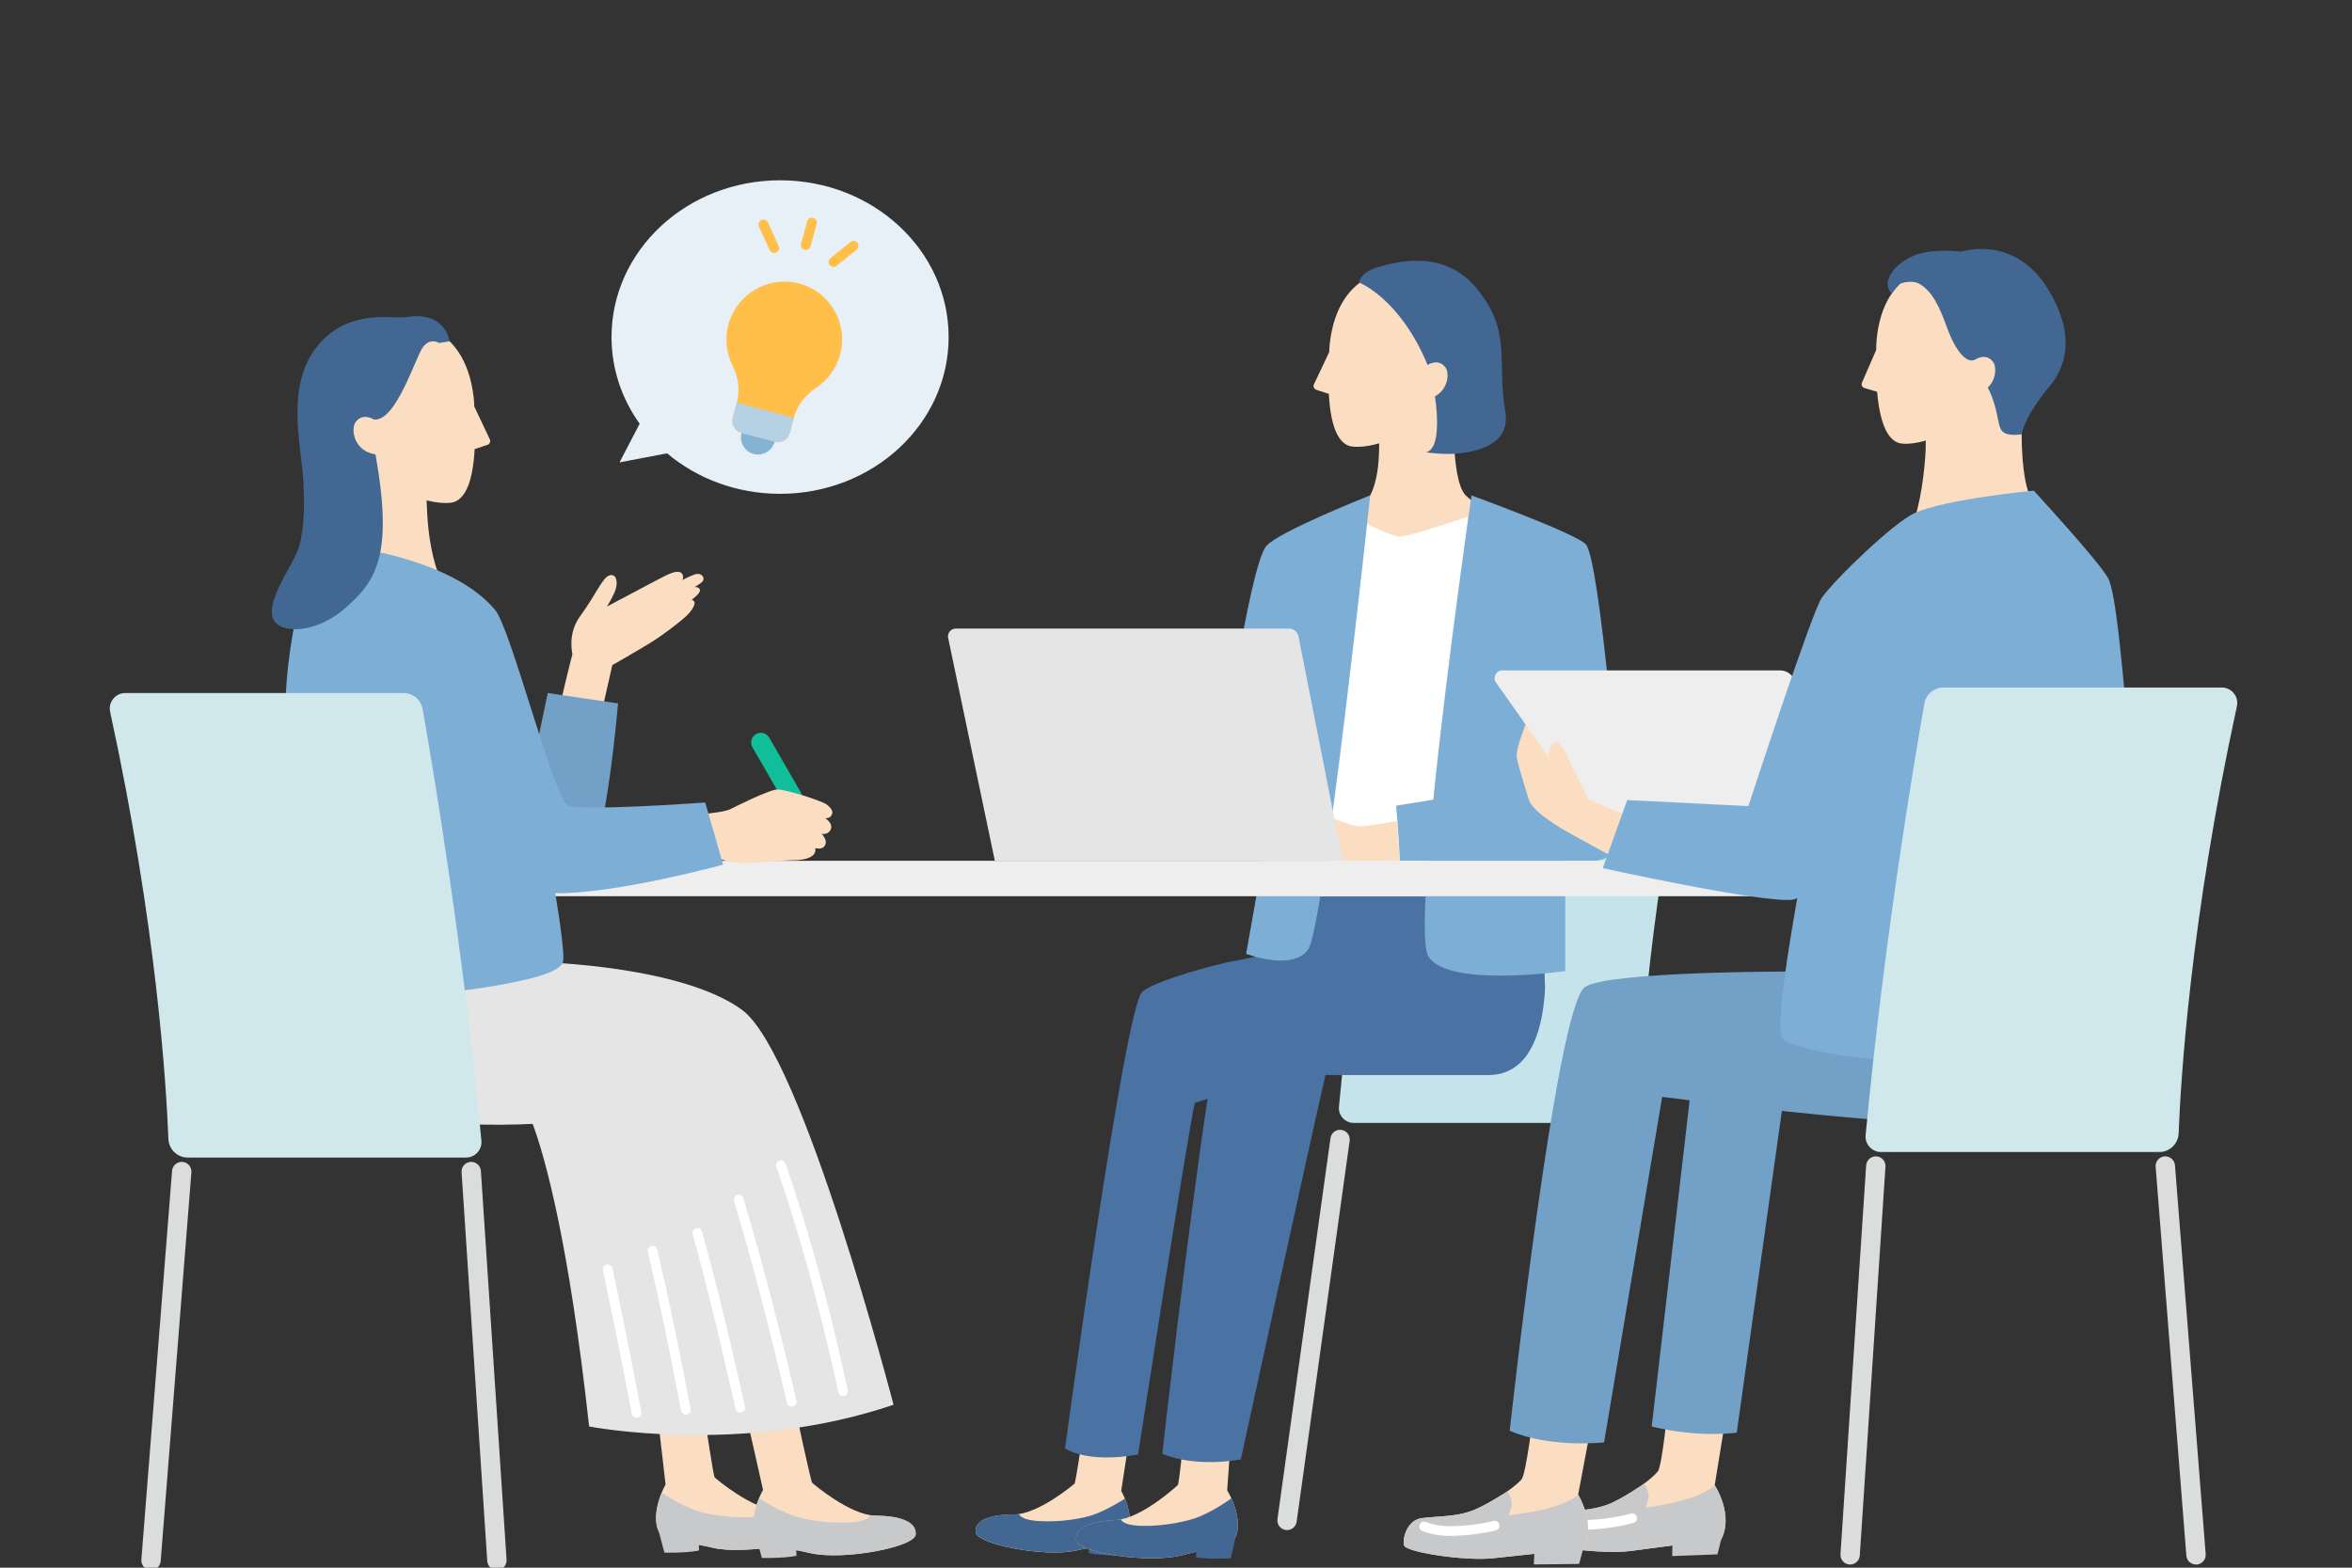 <svg width="300" height="200" viewBox="0 0 300 200" fill="none" xmlns="http://www.w3.org/2000/svg">
<rect x="0" y="0" width="300" height="200" fill="#333333" stroke="none"/>
<g clip-path="url(#clip0_17044_35205)">
<path d="M209 140.982C209.247 134.541 210.432 114.932 216.117 88.808C216.374 87.632 215.475 86.516 214.27 86.516H180.287C179.141 86.516 178.158 87.336 177.961 88.467C176.805 94.987 173.066 116.996 170.784 141.189C170.68 142.296 171.554 143.254 172.666 143.254H206.644C207.913 143.254 208.96 142.251 209.005 140.982H209Z" fill="#C4E3EB"/>
<path d="M164.167 195.201C164.112 195.201 164.053 195.201 163.994 195.191C163.317 195.097 162.848 194.475 162.942 193.798L169.704 145.2C169.797 144.523 170.42 144.054 171.097 144.148C171.773 144.242 172.242 144.864 172.149 145.541L165.387 194.139C165.303 194.756 164.769 195.206 164.167 195.206V195.201Z" fill="#DBDCDC"/>
<path d="M143.914 184.32L143.01 190.188C144.368 192.717 144.492 195.429 143.41 196.387C142.329 197.345 141.118 196.93 137.211 197.819C133.304 198.708 124.527 197.019 124.433 195.453C124.334 193.888 126.33 193.226 129.363 193.206C132.395 193.186 136.895 189.442 137.053 189.279C137.211 189.116 137.987 183.752 137.987 183.752L143.914 184.325V184.32Z" fill="#FBDEC1"/>
<path d="M143.485 191.186C142.813 191.625 141.292 192.559 139.554 193.216C138.343 193.675 135.345 194.243 132.456 194.05C130.658 193.932 130.105 193.478 129.946 193.152C129.749 193.181 129.556 193.196 129.369 193.196C126.336 193.216 124.34 193.878 124.439 195.443C124.538 197.009 133.315 198.698 137.217 197.809C137.854 197.666 138.417 197.557 138.921 197.469L138.892 198.15C140.571 198.491 143.095 198.442 143.095 198.442L143.777 195.898C144.335 194.875 144.246 193.048 143.485 191.176V191.186Z" fill="#416792"/>
<path d="M156.91 184.809L156.525 190.129C158.066 192.722 158.318 195.562 157.226 196.619C156.134 197.676 154.845 197.291 150.785 198.402C146.73 199.514 137.439 198.141 137.266 196.501C137.093 194.861 139.153 194.076 142.339 193.917C145.525 193.759 150.074 189.625 150.232 189.447C150.39 189.27 150.879 184.325 150.879 184.325L156.915 184.814L156.91 184.809Z" fill="#FBDEC1"/>
<path d="M157.065 191.156C156.383 191.645 154.823 192.697 153.03 193.468C151.78 194.006 148.658 194.737 145.62 194.668C143.729 194.624 143.126 194.164 142.943 193.833C142.736 193.873 142.543 193.898 142.346 193.907C139.16 194.066 137.075 194.861 137.248 196.496C137.421 198.131 146.732 199.509 150.792 198.397C151.454 198.215 152.042 198.076 152.565 197.963V198.684C154.343 198.965 156.991 198.802 156.991 198.802L157.594 196.101C158.137 194.999 157.954 193.088 157.07 191.156H157.065Z" fill="#416792"/>
<path d="M196.608 109.197H164.166L162.087 121.689L156.322 122.81C152.188 123.803 146.78 125.453 145.663 126.569C143.436 128.797 135.844 184.77 135.844 184.77C135.844 184.77 138.471 186.745 145.164 185.56C145.164 185.56 151.566 144.128 152.401 140.691L154.026 140.182C151.378 157.652 148.251 185.461 148.251 185.461C152.598 187.313 158.268 186.187 158.268 186.187C158.268 186.187 167.149 145.413 169.066 137.149H189.841C195.615 137.149 196.865 130.437 197.067 126.08L196.613 109.197H196.608Z" fill="#4A72A2"/>
<path d="M186.951 63.206L190.528 66.353L176.386 76.251L170.721 66.022C176.124 65.478 175.872 58.519 175.922 56.242V50.132H185.544C185.544 50.132 184.808 60.929 186.951 63.206Z" fill="#FBDEC1"/>
<path d="M187.203 65.918C187.203 65.918 179.74 68.526 178.436 68.447C177.132 68.363 172.563 65.918 172.563 65.918L166.922 114.334H185.03L187.208 65.918H187.203Z" fill="white"/>
<path d="M181.761 51.723C180.057 56.337 173.517 57.483 171.976 56.845C171.028 56.455 169.763 55.181 169.492 50.251L167.896 49.728C167.605 49.634 167.467 49.308 167.595 49.031L169.541 44.922C169.561 44.556 169.571 44.186 169.615 43.8C170.756 33.951 178.442 34.411 178.442 34.411C178.442 34.411 185.263 34.035 187.165 41.099C189.215 48.72 181.761 51.728 181.761 51.728V51.723Z" fill="#FBDEC1"/>
<path d="M158.955 121.688C158.955 121.688 164.848 123.955 166.863 121.13C168.883 118.305 174.771 63.191 174.771 63.191C174.771 63.191 163.02 67.844 161.504 69.672C159.296 72.334 155.434 99.787 155.434 99.787L162.556 101.284L158.945 121.688H158.955Z" fill="#7CAED6"/>
<path d="M206.709 104.382C206.709 104.382 204.101 71.135 202.238 69.401C200.653 67.919 187.692 63.207 187.692 63.207C187.692 63.207 184.536 84.925 182.817 102.021L178.08 102.786C178.08 102.786 178.401 106.254 178.549 109.82H182.116C181.631 116.197 181.538 120.953 182.204 122.035C184.679 126.055 199.645 123.882 199.645 123.882V109.82H203.36C207.543 109.514 206.714 104.377 206.714 104.377L206.709 104.382Z" fill="#7CAED6"/>
<path d="M178.228 104.752C178.228 104.752 174.529 105.413 173.388 105.413C172.247 105.413 168.547 103.675 166.917 103.675C165.287 103.675 161.859 106.554 161.316 107.266C160.773 107.977 160.061 109.824 160.363 109.824H178.515L178.228 104.757V104.752Z" fill="#FBDEC1"/>
<path d="M173.349 36.044C173.349 36.044 178.55 38.015 182.086 46.56C182.086 46.56 183.484 45.642 184.383 46.896C184.907 47.627 184.694 49.697 183.025 50.566C183.025 50.566 184.136 57.2 181.889 57.703C183.697 57.96 185.46 58 187.134 57.703C191.481 56.928 192.385 54.77 191.995 52.433C190.918 45.933 192.825 42.475 188.537 37.022C184.442 31.811 178.545 33.269 175.71 34.098C173.452 34.755 173.344 36.039 173.344 36.039L173.349 36.044Z" fill="#416792"/>
<path d="M233.126 114.333H52.296C51.052 114.333 50.039 113.325 50.039 112.076C50.039 110.831 51.047 109.818 52.296 109.818H233.126C234.371 109.818 235.384 110.826 235.384 112.076C235.384 113.32 234.376 114.333 233.126 114.333Z" fill="#EEEEEF"/>
<path d="M126.894 109.825L120.937 81.384C120.809 80.771 121.278 80.193 121.905 80.193H164.414C165.001 80.193 165.51 80.608 165.624 81.191L171.269 109.825H126.899H126.894Z" fill="#E5E5E6"/>
<path d="M220.357 179.395L212.794 178.812C212.794 178.812 212.049 187.022 211.441 187.738C210.834 188.454 209.693 189.289 209.693 189.289C209.693 189.289 206.759 191.363 204.901 192.01C202.95 192.692 201.34 192.643 198.92 192.969C196.845 193.25 196.401 195.967 196.717 196.565C197.152 197.394 204.496 198.318 207.964 197.873C213.97 197.103 216.074 196.742 219.517 196.441C221.196 193.25 218.712 189.472 218.712 189.472L220.352 179.39L220.357 179.395Z" fill="#FBDEC1"/>
<path d="M218.722 189.472C218.722 189.472 217.64 190.84 212.765 191.848C211.456 192.119 210.542 192.268 209.905 192.347C210.033 191.986 210.177 191.537 210.27 191.132C210.458 190.297 209.693 189.284 209.693 189.284C209.693 189.284 206.759 191.359 204.901 192.006C202.95 192.687 201.34 192.638 198.92 192.964C196.845 193.246 196.401 195.962 196.717 196.56C197.152 197.39 204.496 198.313 207.964 197.869C210.201 197.582 211.896 197.35 213.318 197.162L213.288 198.516C214.108 198.501 219.067 198.299 219.067 198.299L219.522 196.441C221.201 193.25 218.717 189.472 218.717 189.472H218.722Z" fill="#C8C9CA"/>
<path d="M202.166 195.147C200.299 195.147 199.005 194.628 198.95 194.603C198.634 194.475 198.486 194.114 198.615 193.798C198.743 193.482 199.104 193.334 199.42 193.462C199.439 193.472 200.605 193.932 202.245 193.912C204.28 193.892 206.685 193.487 208.009 193.097C208.335 193.003 208.681 193.186 208.775 193.517C208.874 193.843 208.686 194.188 208.36 194.282C206.952 194.697 204.403 195.127 202.255 195.147C202.225 195.147 202.196 195.147 202.166 195.147Z" fill="white"/>
<path d="M203.182 180.641L195.64 179.865C195.64 179.865 194.686 188.055 194.059 188.751C193.432 189.453 192.271 190.258 192.271 190.258C192.271 190.258 189.283 192.258 187.415 192.856C185.445 193.488 183.839 193.394 181.414 193.666C179.335 193.898 178.821 196.6 179.122 197.207C179.537 198.047 186.852 199.158 190.335 198.803C196.356 198.185 198.475 197.874 201.922 197.667C203.681 194.515 201.295 190.678 201.295 190.678L203.187 180.641H203.182Z" fill="#FBDEC1"/>
<path d="M259.407 64.012C258.493 63.103 257.886 60.051 257.861 55.403L257.436 48.275L245.404 48.666L245.636 56.331C245.676 58.352 245.162 63.286 244.283 65.899L243.65 70.848L250.872 75.531L260.014 70.917L259.407 64.007V64.012Z" fill="#FBDEC1"/>
<path d="M251.736 51.061C250.175 55.724 243.68 57.077 242.119 56.489C241.161 56.129 239.857 54.894 239.427 49.979L237.817 49.505C237.526 49.421 237.373 49.095 237.496 48.818L239.309 44.65C239.319 44.284 239.309 43.914 239.348 43.528C240.178 33.645 247.879 33.862 247.879 33.862C247.879 33.862 254.685 33.269 256.809 40.268C259.096 47.821 251.741 51.061 251.741 51.061H251.736Z" fill="#FBDEC1"/>
<path d="M253.544 49.445C254.64 48.418 254.685 46.773 254.211 46.156C253.272 44.931 251.904 45.894 251.904 45.894C250.812 46.427 249.39 44.688 248.377 41.873C247.226 38.663 246.367 37.225 244.964 36.292C243.897 35.585 242.346 36.193 242.346 36.193C241.971 36.558 241.61 36.983 241.274 37.477C239.615 35.615 242.376 32.977 244.999 32.315C247.315 31.728 250.15 32.103 250.15 32.103C250.15 32.103 256.828 29.866 261.136 36.736C265.26 43.31 262.988 47.538 261.328 49.396C261.328 49.396 258.424 52.759 257.856 55.407C257.856 55.407 256.107 55.743 255.396 55.017C254.709 54.32 254.981 52.251 253.544 49.445Z" fill="#416792"/>
<path d="M215.635 139.366L210.676 181.993C216.894 183.494 221.523 182.768 221.523 182.768L227.381 141.001L215.635 139.366Z" fill="#72A0C6"/>
<path d="M202.173 125.902C205.206 123.946 227.596 123.951 227.596 123.951L239.085 122.108H268.341L268.761 127.754C268.761 127.754 271.038 141.525 254.457 143.234C247.423 144.207 222.045 141.224 212.013 139.935L204.599 184.013C204.599 184.013 197.743 184.789 192.566 182.527C192.566 182.527 198.504 128.278 202.178 125.912L202.173 125.902Z" fill="#72A0C6"/>
<path d="M202.604 101.975C202.604 101.975 201.409 99.496 200.831 98.454C200.253 97.411 199.211 94.443 198.406 94.705C197.848 94.882 197.536 95.534 197.502 96.409L194.652 92.274C194.652 92.274 193.293 95.603 193.466 96.651C193.639 97.698 194.474 100.207 194.973 101.941C195.472 103.674 199.211 105.714 200.866 106.643C202.52 107.567 205.953 109.419 205.953 109.419L207.381 104L202.604 101.98V101.975Z" fill="#FBDEC1"/>
<path d="M227.046 85.528H191.626C190.825 85.528 190.356 86.432 190.821 87.084L205.372 107.696C205.752 108.235 206.375 108.546 207.031 108.531L242.333 107.711C243.128 107.691 243.578 106.787 243.109 106.14L228.646 86.338C228.276 85.83 227.683 85.528 227.051 85.528H227.046Z" fill="#EEEEEF"/>
<path d="M198.069 104.984C199.107 105.66 200.173 106.248 200.87 106.638C202.525 107.562 205.957 109.414 205.957 109.414L207.385 103.996L202.609 101.975C202.609 101.975 201.413 99.496 200.835 98.454C200.257 97.412 199.215 94.443 198.41 94.705C197.605 94.966 197.294 96.196 197.64 97.703C197.985 99.204 198.218 100.746 198.218 100.746L198.079 104.989L198.069 104.984Z" fill="#FBDEC1"/>
<path d="M268.866 73.718C267.71 71.604 259.407 62.595 259.407 62.595C259.407 62.595 248.234 63.647 244.223 65.45C241.59 66.63 234.112 73.812 232.373 76.252C231.099 78.04 223.008 102.846 223.008 102.846L207.553 102.07L204.441 110.754C204.441 110.754 225.118 115.313 228.704 114.769C228.881 114.745 229.059 114.67 229.242 114.577C228.16 120.716 226.392 131.42 227.375 132.541C228.259 133.549 235.144 134.951 240.257 135.179C244.159 135.352 268.209 135.5 269.404 132.561C270.599 129.627 271.251 91.016 271.251 91.016C270.579 84.081 269.863 75.531 268.87 73.713L268.866 73.718Z" fill="#7CAED6"/>
<path d="M201.291 190.677C201.291 190.677 200.18 192.015 195.275 192.899C193.961 193.136 193.042 193.265 192.4 193.329C192.534 192.973 192.692 192.524 192.795 192.124C193.008 191.294 192.267 190.262 192.267 190.262C192.267 190.262 189.279 192.262 187.412 192.86C185.441 193.492 183.835 193.398 181.41 193.67C179.331 193.902 178.817 196.604 179.118 197.211C179.533 198.051 186.848 199.162 190.331 198.807C192.573 198.575 194.272 198.387 195.705 198.234L195.641 199.587C196.46 199.592 201.42 199.518 201.42 199.518L201.918 197.671C203.677 194.519 201.291 190.682 201.291 190.682V190.677Z" fill="#C8C9CA"/>
<path d="M184.97 195.938C184.877 195.938 184.778 195.938 184.684 195.938C182.767 195.908 181.449 195.335 181.394 195.31C181.083 195.172 180.94 194.807 181.078 194.495C181.216 194.184 181.577 194.041 181.888 194.179C181.888 194.179 183.054 194.673 184.704 194.703C186.739 194.737 189.154 194.392 190.488 194.036C190.814 193.947 191.154 194.145 191.243 194.471C191.332 194.802 191.135 195.137 190.809 195.226C189.455 195.587 187.06 195.938 184.97 195.938Z" fill="white"/>
<path d="M235.989 199.598C235.96 199.598 235.935 199.598 235.906 199.598C235.224 199.553 234.71 198.966 234.755 198.284L238.029 148.678C238.074 147.996 238.667 147.483 239.343 147.527C240.025 147.572 240.539 148.159 240.494 148.841L237.219 198.447C237.175 199.099 236.632 199.598 235.989 199.598Z" fill="#DBDCDC"/>
<path d="M280.102 199.598C279.465 199.598 278.921 199.109 278.872 198.462L274.955 148.856C274.901 148.174 275.41 147.582 276.091 147.527C276.768 147.483 277.366 147.982 277.42 148.663L281.337 198.269C281.391 198.951 280.882 199.544 280.201 199.598C280.166 199.598 280.137 199.598 280.102 199.598Z" fill="#DBDCDC"/>
<path d="M277.887 144.597C278.144 137.869 279.383 117.386 285.32 90.101C285.587 88.871 284.649 87.71 283.389 87.71H247.89C246.69 87.71 245.667 88.569 245.46 89.745C244.255 96.556 240.348 119.549 237.962 144.814C237.853 145.97 238.767 146.972 239.928 146.972H275.417C276.746 146.972 277.832 145.925 277.887 144.597Z" fill="#D0E8EC"/>
<path d="M83.97 181.385L84.894 189.392C83.442 192.04 83.293 194.885 84.42 195.902C85.546 196.92 86.825 196.49 90.92 197.458C95.015 198.426 104.251 196.722 104.365 195.077C104.478 193.432 102.394 192.721 99.203 192.672C96.017 192.622 91.325 188.656 91.157 188.483C90.989 188.31 89.922 181.079 89.922 181.079L83.965 181.38L83.97 181.385Z" fill="#FBDEC1"/>
<path d="M84.395 190.444C85.096 190.909 86.687 191.906 88.51 192.613C89.779 193.107 92.92 193.724 95.958 193.551C97.845 193.443 98.433 192.968 98.606 192.628C98.813 192.657 99.016 192.677 99.208 192.677C102.394 192.726 104.483 193.438 104.37 195.082C104.256 196.727 95.019 198.426 90.925 197.463C90.253 197.305 89.665 197.187 89.137 197.093L89.162 197.809C87.398 198.155 84.746 198.081 84.746 198.081L84.039 195.408C83.461 194.327 83.58 192.4 84.395 190.439V190.444Z" fill="#C8C9CA"/>
<path d="M95.326 181.203L97.327 190.074C95.874 192.722 95.726 195.567 96.852 196.584C97.979 197.602 99.258 197.172 103.353 198.14C107.447 199.108 116.684 197.404 116.798 195.759C116.911 194.115 114.827 193.403 111.636 193.354C108.45 193.304 103.758 189.338 103.59 189.165C103.422 188.992 101.466 179.845 101.466 179.845L95.326 181.203Z" fill="#FBDEC1"/>
<path d="M96.824 191.121C97.526 191.585 99.116 192.583 100.939 193.289C102.208 193.783 105.35 194.401 108.387 194.228C110.274 194.119 110.862 193.645 111.035 193.304C111.242 193.334 111.445 193.354 111.637 193.354C114.823 193.403 116.913 194.114 116.799 195.759C116.685 197.404 107.449 199.103 103.354 198.14C102.682 197.982 102.095 197.863 101.566 197.769L101.591 198.486C99.827 198.831 97.175 198.757 97.175 198.757L96.454 196.1C95.876 195.018 96.009 193.082 96.824 191.121Z" fill="#C8C9CA"/>
<path d="M94.673 128.851C86.983 123.21 69.27 122.766 69.27 122.766L42.627 121.136C42.627 121.136 42.148 123.665 41.867 126.055C40.829 134.852 41.471 138.522 44.884 140.646C48.218 142.721 57.366 143.857 67.946 143.383C69.517 147.645 72.545 158.329 75.143 181.984C75.143 181.984 94.673 185.782 113.971 179.213C113.971 179.213 102.364 134.497 94.673 128.861V128.851Z" fill="#E5E5E6"/>
<path d="M101.077 102.945C100.647 102.945 100.232 102.722 100.005 102.327C98.918 100.445 96.083 95.521 95.984 95.348C95.639 94.765 95.831 94.009 96.409 93.663C96.987 93.313 97.743 93.496 98.099 94.073C98.133 94.133 99.496 96.494 102.149 101.097C102.49 101.69 102.287 102.446 101.694 102.782C101.502 102.895 101.289 102.945 101.077 102.945Z" fill="#11BE9A"/>
<path d="M106.147 103.813C106.34 103.25 105.416 102.617 105.416 102.617C104.72 102.123 100.25 100.721 99.173 100.721C98.096 100.721 93.325 103.141 93.27 103.176C92.115 103.872 85.273 104.193 85.273 104.193L85.436 110.096C85.436 110.096 90.978 109.167 92.613 109.824C94.248 110.481 99.311 109.73 101.07 109.75C102.882 109.77 104.231 109.236 103.974 108.209C104.428 108.273 105.041 108.377 105.288 107.715C105.47 107.236 105.08 106.683 104.814 106.376C105.283 106.47 105.861 106.263 106.014 105.665C106.162 105.087 105.554 104.583 105.263 104.381C105.816 104.391 106.009 104.188 106.142 103.813H106.147Z" fill="#FBDEC1"/>
<path d="M88.538 73.307C88.261 73.401 87.703 73.663 87.031 73.994C87.224 73.663 87.086 73.342 87.086 73.342C86.859 72.818 86.221 72.764 84.804 73.48C83.934 73.919 82.211 74.833 81.01 75.475C80.067 75.984 78.368 76.878 77.419 77.377C77.721 76.878 78.348 75.836 78.56 75.061C78.832 74.058 78.531 73.149 77.731 73.406C76.837 73.692 76.096 75.732 73.952 78.676C72.362 80.864 73.013 83.453 73.013 83.453C72.648 84.751 71.492 89.716 71.492 89.716L76.812 90.545L78.101 84.85C78.101 84.85 80.996 83.215 82.971 81.995C84.759 80.889 86.256 79.669 87.051 79.022C88.286 78.019 88.8 77.021 88.523 76.705C88.434 76.602 88.34 76.537 88.237 76.508C88.839 76.053 89.437 75.495 89.249 75.169C89.096 74.907 88.839 74.863 88.568 74.907C89.284 74.502 89.6 74.251 89.689 74.058C89.872 73.658 89.501 72.976 88.538 73.307Z" fill="#FBDEC1"/>
<path d="M69.865 88.412L78.835 89.741C78.835 89.741 77.319 107.439 75.21 109.192C73.101 110.945 65.504 109.192 65.504 109.192L69.865 88.412Z" fill="#72A0C6"/>
<path d="M42.879 69.909L39.303 73.056L53.444 82.954L58.902 77.743C54.442 74.098 54.452 65.227 54.402 62.945V56.835H44.287C44.287 56.835 45.023 67.632 42.879 69.909Z" fill="#FBDEC1"/>
<path d="M48.033 58.786C49.772 63.488 56.435 64.659 58.01 64.012C58.978 63.611 60.268 62.312 60.544 57.289L62.169 56.756C62.466 56.657 62.609 56.326 62.476 56.044L60.495 51.856C60.475 51.485 60.465 51.105 60.421 50.715C59.26 40.668 51.421 41.137 51.421 41.137C51.421 41.137 44.467 40.752 42.526 47.954C40.436 55.723 48.038 58.791 48.038 58.791L48.033 58.786Z" fill="#FBDEC1"/>
<path d="M92.241 110.318L89.954 102.381C89.954 102.381 73.585 103.576 72.375 102.697C70.498 101.339 65.163 80.213 63.158 77.817C60.698 74.878 56.554 72.68 51.047 71.11C45.475 69.519 40.219 69.588 40.219 69.588C40.219 69.588 35.764 81.739 36.485 93.539C36.955 101.23 39.711 122.331 40.728 123.877C41.746 125.423 47.925 128.633 64.506 125.512C69.698 124.534 71.194 123.743 71.762 122.884C72.123 122.336 71.402 117.441 70.829 113.954C78.623 114.043 92.241 110.308 92.241 110.308V110.318Z" fill="#7CAED6"/>
<path d="M43.948 77.654C47.899 74.206 50.231 71.06 47.894 57.965C45.143 57.575 44.713 54.75 45.351 53.861C46.264 52.582 47.692 53.52 47.692 53.52C50.517 53.861 53.021 45.489 53.96 44.264C54.898 43.039 56.02 43.755 56.02 43.755L57.353 43.547C57.353 43.547 56.864 39.616 51.821 40.456C50.191 40.727 44.555 39.26 40.574 44.041C36.05 49.48 38.727 57.738 38.727 62.258C38.727 62.258 39.063 67.489 37.941 70.304C36.82 73.124 31.491 79.946 37.433 80.272C37.433 80.272 40.624 80.543 43.943 77.649L43.948 77.654Z" fill="#416792"/>
<path d="M81.195 180.867C80.903 180.867 80.647 180.659 80.587 180.363C80.573 180.274 78.878 171.289 76.917 162.067C76.848 161.736 77.061 161.405 77.391 161.336C77.722 161.267 78.053 161.48 78.123 161.81C80.088 171.052 81.783 180.047 81.802 180.136C81.867 180.471 81.644 180.792 81.308 180.857C81.269 180.862 81.229 180.867 81.195 180.867Z" fill="white"/>
<path d="M107.534 178.101C107.248 178.101 106.996 177.903 106.932 177.612C104.684 167.18 101.874 156.97 99.024 148.86C98.91 148.539 99.078 148.188 99.399 148.075C99.72 147.961 100.071 148.129 100.185 148.455C103.049 156.615 105.875 166.879 108.132 177.355C108.206 177.686 107.994 178.017 107.658 178.091C107.613 178.101 107.569 178.106 107.529 178.106L107.534 178.101Z" fill="white"/>
<path d="M94.414 180.216C94.128 180.216 93.876 180.018 93.812 179.732C93.787 179.618 91.307 168.228 88.364 157.465C88.275 157.134 88.467 156.798 88.798 156.704C89.129 156.615 89.465 156.808 89.559 157.139C92.513 167.936 95.002 179.356 95.027 179.47C95.101 179.801 94.888 180.132 94.552 180.206C94.508 180.216 94.464 180.221 94.419 180.221L94.414 180.216Z" fill="white"/>
<path d="M100.991 179.455C100.709 179.455 100.458 179.263 100.388 178.981C97.988 168.791 95.711 160.127 93.626 153.217C93.528 152.891 93.71 152.546 94.036 152.447C94.362 152.348 94.708 152.531 94.807 152.857C96.901 159.787 99.188 168.48 101.594 178.694C101.673 179.025 101.465 179.356 101.134 179.435C101.085 179.445 101.04 179.45 100.991 179.45V179.455Z" fill="white"/>
<path d="M87.48 180.462C87.188 180.462 86.931 180.255 86.872 179.958C85.356 171.956 84.007 165.52 82.634 159.717C82.555 159.386 82.762 159.05 83.093 158.976C83.424 158.897 83.76 159.104 83.834 159.435C85.212 165.259 86.561 171.709 88.082 179.731C88.146 180.067 87.924 180.388 87.588 180.452C87.549 180.457 87.509 180.462 87.475 180.462H87.48Z" fill="white"/>
<path d="M63.379 200.304C62.731 200.304 62.193 199.805 62.149 199.153L58.874 149.547C58.829 148.865 59.343 148.277 60.025 148.233C60.706 148.183 61.294 148.702 61.339 149.384L64.613 198.99C64.658 199.671 64.144 200.259 63.462 200.304C63.433 200.304 63.408 200.304 63.379 200.304Z" fill="#DBDCDC"/>
<path d="M19.265 200.303C19.231 200.303 19.201 200.303 19.167 200.303C18.485 200.248 17.981 199.656 18.031 198.974L21.948 149.368C22.002 148.686 22.6 148.182 23.276 148.232C23.958 148.286 24.462 148.879 24.412 149.561L20.495 199.167C20.446 199.814 19.903 200.303 19.265 200.303Z" fill="#DBDCDC"/>
<path d="M21.479 145.304C21.222 138.576 19.983 118.093 14.046 90.808C13.779 89.578 14.717 88.417 15.977 88.417H51.476C52.676 88.417 53.699 89.276 53.906 90.452C55.111 97.263 59.018 120.256 61.404 145.521C61.513 146.677 60.599 147.679 59.438 147.679H23.949C22.62 147.679 21.534 146.632 21.479 145.304Z" fill="#D0E8EC"/>
<path d="M99.5 23C87.623 23 78 31.95 78 43C78 47.089 79.323 50.889 81.587 54.057L79.019 58.989L85.085 57.834C88.897 61.041 93.954 63 99.5 63C111.377 63 121 54.05 121 43C121 31.95 111.377 23 99.5 23Z" fill="#E7F0F6"/>
<path d="M106.151 34.026C106.028 33.993 105.912 33.921 105.824 33.814C105.608 33.542 105.651 33.147 105.92 32.93L108.488 30.864C108.759 30.647 109.153 30.69 109.37 30.959C109.586 31.231 109.542 31.626 109.274 31.843L106.705 33.909C106.543 34.04 106.336 34.076 106.149 34.026L106.151 34.026Z" fill="#FFBF49"/>
<path d="M98.587 32.249C98.412 32.202 98.26 32.081 98.18 31.905L96.801 28.912C96.656 28.597 96.793 28.222 97.108 28.077C97.422 27.932 97.796 28.068 97.941 28.383L99.32 31.377C99.464 31.692 99.327 32.067 99.013 32.212C98.873 32.276 98.725 32.286 98.587 32.249Z" fill="#FFBF49"/>
<path d="M102.62 31.863C102.285 31.773 102.087 31.425 102.179 31.09L102.953 28.233C103.042 27.898 103.386 27.701 103.721 27.79C104.056 27.88 104.254 28.228 104.162 28.562L103.388 31.42C103.298 31.755 102.954 31.952 102.62 31.863Z" fill="#FFBF49"/>
<path d="M107.162 45.227C108.26 41.13 105.702 36.919 101.491 36.067C97.855 35.333 94.17 37.493 93.022 41.032C92.389 42.986 92.605 44.993 93.453 46.669C94.191 48.125 94.403 49.79 93.981 51.365L93.471 53.269C93.239 54.132 93.751 55.017 94.609 55.247L98.767 56.361C99.628 56.592 100.512 56.078 100.742 55.217L101.26 53.285C101.682 51.712 102.708 50.392 104.07 49.501C105.537 48.539 106.67 47.055 107.16 45.227L107.162 45.227Z" fill="#FFBF49"/>
<path d="M96.126 57.913C97.287 58.224 98.481 57.533 98.793 56.369C99.105 55.205 98.417 54.008 97.255 53.697C96.094 53.386 94.9 54.078 94.588 55.242C94.276 56.406 94.964 57.602 96.126 57.913Z" fill="#85B3D3"/>
<path d="M93.472 53.27C93.241 54.133 93.753 55.018 94.611 55.248L98.769 56.362C99.629 56.593 100.513 56.079 100.744 55.218L101.254 53.315L93.982 51.366L93.472 53.27Z" fill="#B6D1E4"/>
</g>
<defs>
<clipPath id="clip0_17044_35205">
<rect width="300" height="200" fill="white"/>
</clipPath>
</defs>
</svg>
